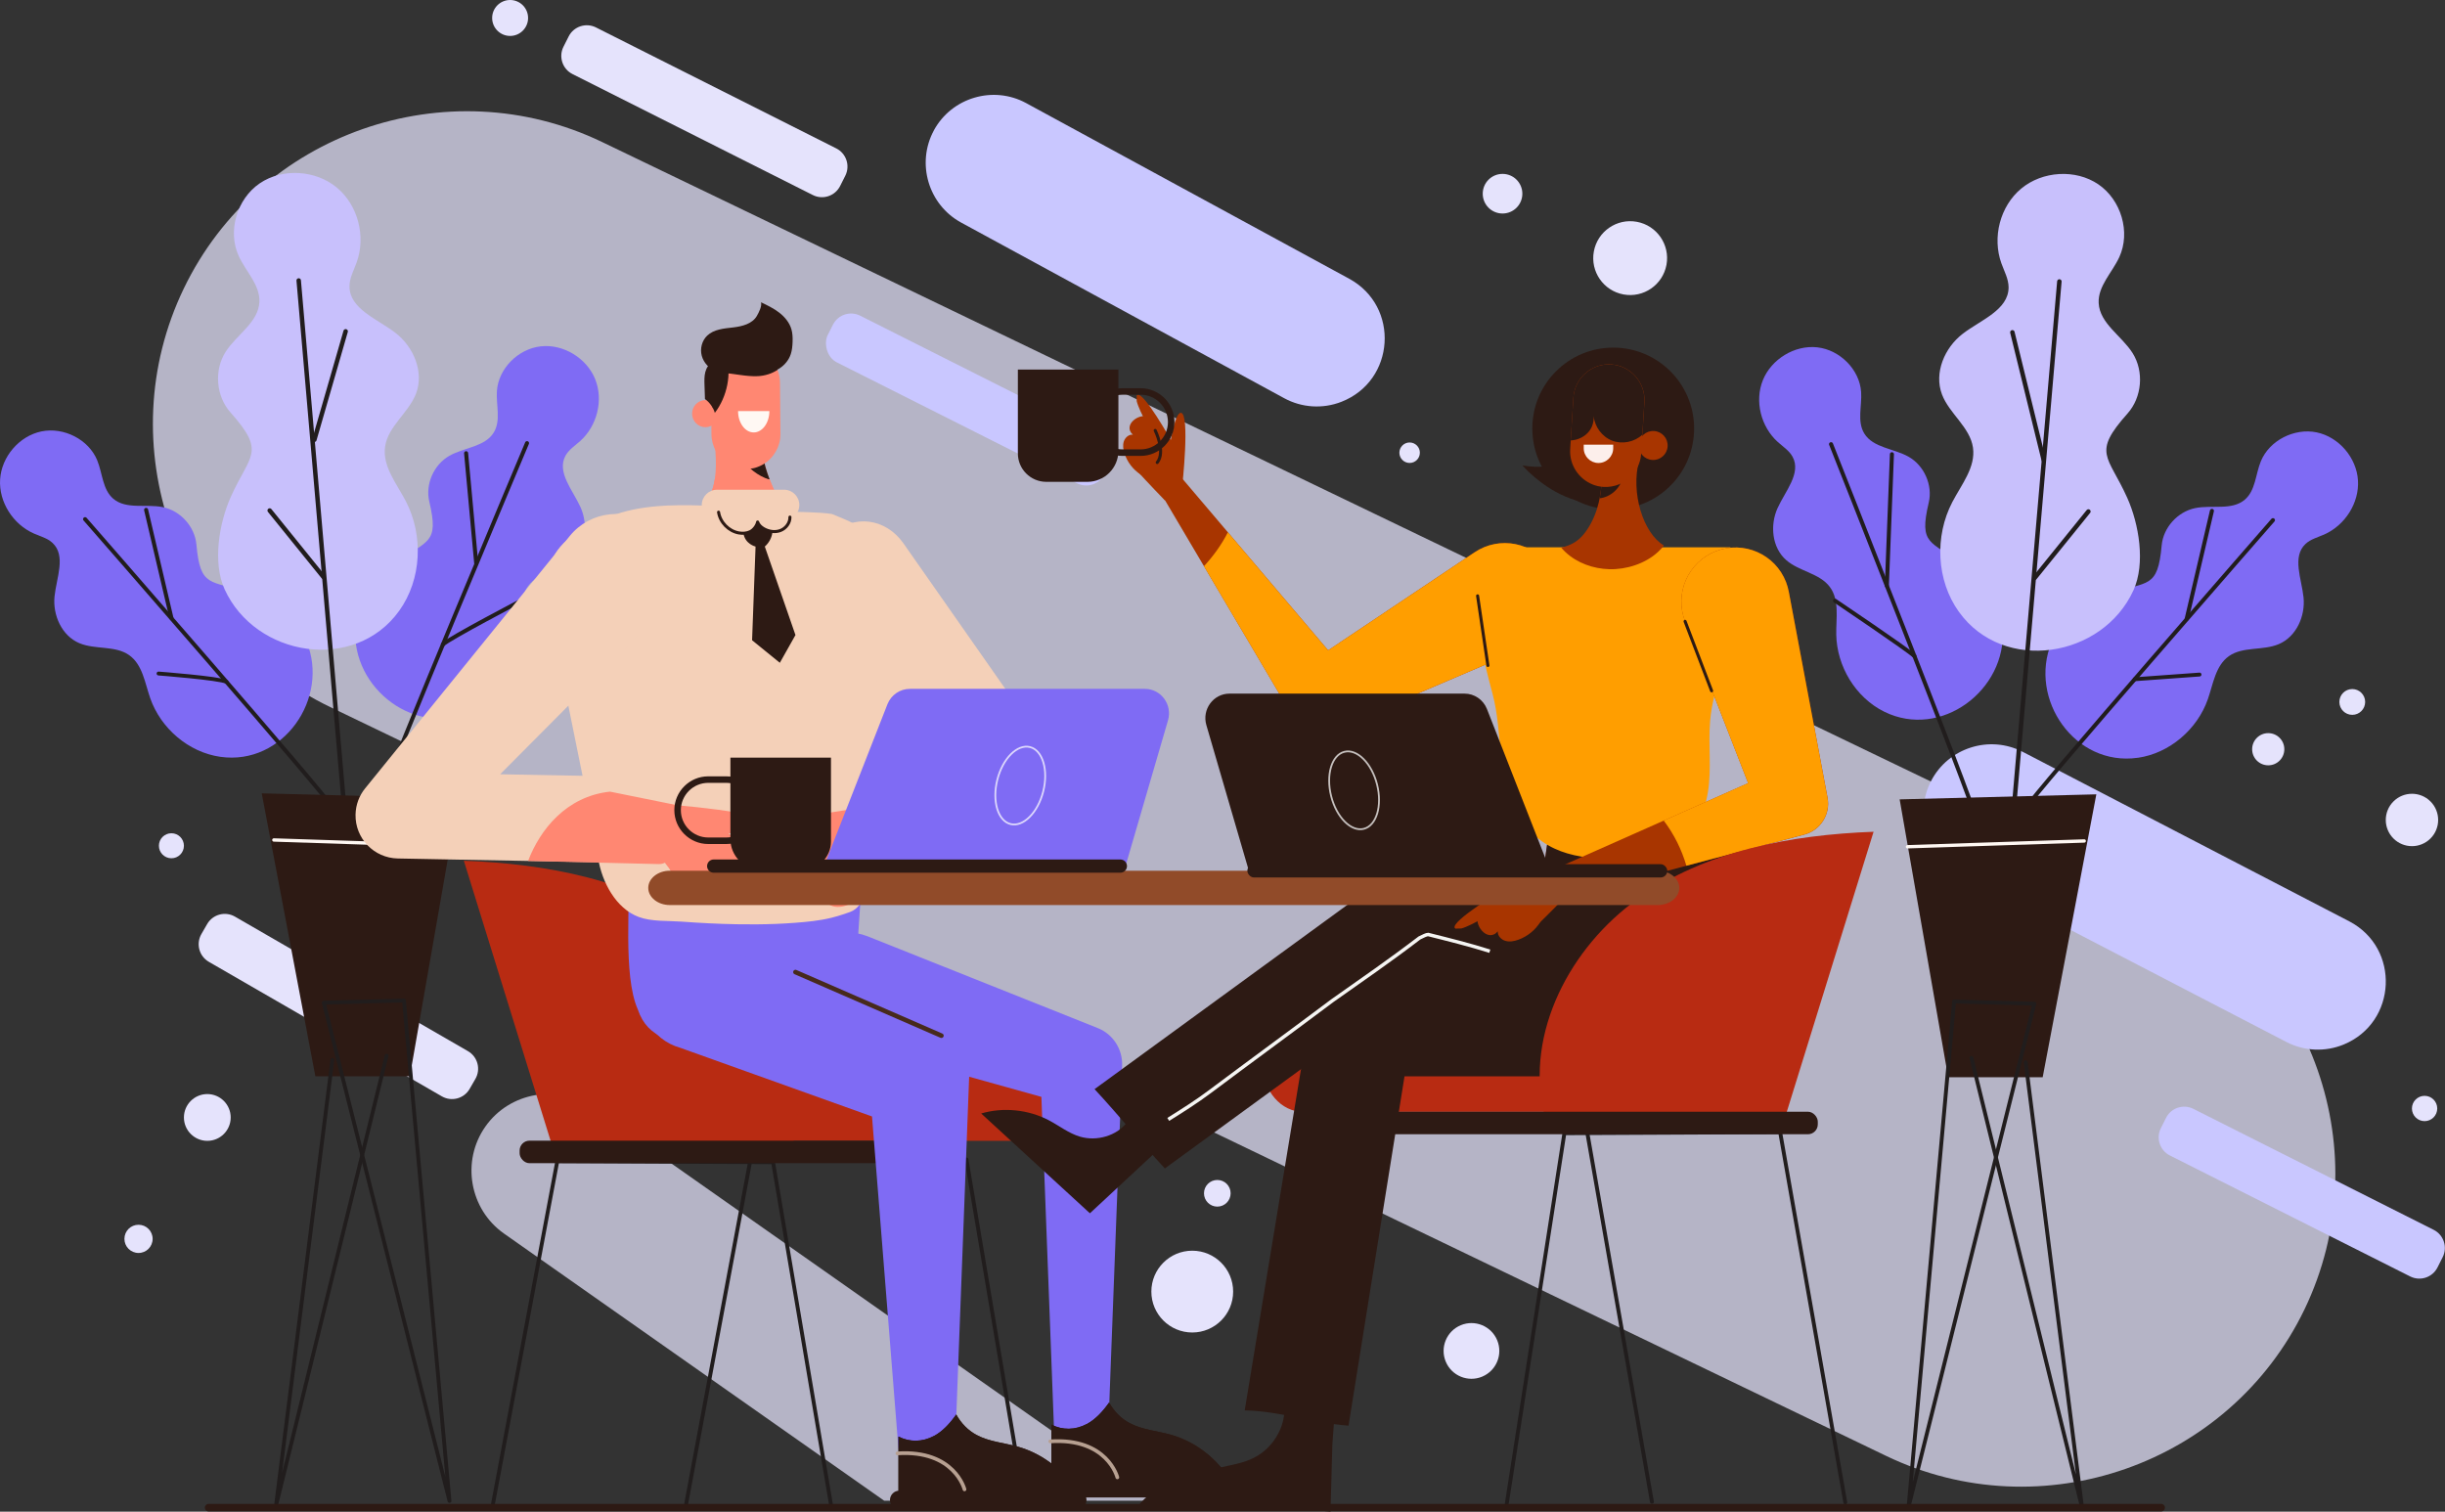 <?xml version="1.0" encoding="UTF-8"?>
<svg id="OBJECTS" xmlns="http://www.w3.org/2000/svg" width="689.95" height="426.58" viewBox="0 0 689.95 426.58">
  <rect x="0" y="0" width="689.95" height="426.58" fill="#333333" stroke="none"/>
  <defs>
    <style>
      .cls-1 {
        fill: #ff9e00;
      }

      .cls-2 {
        stroke: #fff8f3;
        stroke-width: .95px;
      }

      .cls-2, .cls-3, .cls-4, .cls-5, .cls-6, .cls-7, .cls-8, .cls-9, .cls-10, .cls-11, .cls-12, .cls-13, .cls-14 {
        fill: none;
      }

      .cls-2, .cls-4, .cls-5, .cls-6, .cls-7, .cls-8, .cls-9, .cls-10, .cls-11, .cls-12, .cls-13, .cls-14 {
        stroke-linecap: round;
        stroke-linejoin: round;
      }

      .cls-15 {
        fill: #c9c7ff;
      }

      .cls-16, .cls-17 {
        fill: #e5e3fc;
      }

      .cls-18 {
        fill: #ff8772;
      }

      .cls-19 {
        fill: #ae4e3e;
      }

      .cls-20 {
        fill: #914b29;
      }

      .cls-21 {
        fill: #2d201b;
      }

      .cls-3 {
        stroke: #f5f5f3;
        stroke-miterlimit: 10;
        stroke-width: .98px;
      }

      .cls-22 {
        fill: #fff8f3;
      }

      .cls-4 {
        stroke: #b7a091;
        stroke-width: 1.05px;
      }

      .cls-5 {
        stroke: #fff;
        stroke-width: .5px;
      }

      .cls-5, .cls-17 {
        opacity: .73;
      }

      .cls-6 {
        stroke-width: .86px;
      }

      .cls-6, .cls-10, .cls-12 {
        stroke: #2d1a14;
      }

      .cls-23 {
        fill: #7f6bf4;
      }

      .cls-7 {
        stroke-width: 1.26px;
      }

      .cls-7, .cls-8, .cls-9, .cls-11, .cls-13 {
        stroke: #211d1d;
      }

      .cls-8 {
        stroke-width: 1.14px;
      }

      .cls-9 {
        stroke-width: 1.09px;
      }

      .cls-24 {
        fill: #a83500;
      }

      .cls-25 {
        fill: #f4d0b8;
      }

      .cls-26 {
        fill: #c8c0fc;
      }

      .cls-10 {
        stroke-width: 1.84px;
      }

      .cls-27 {
        fill: #fcefeb;
      }

      .cls-11 {
        stroke-width: 1.1px;
      }

      .cls-28 {
        fill: #b82b12;
      }

      .cls-12 {
        stroke-width: 2.12px;
      }

      .cls-13 {
        stroke-width: 1.08px;
      }

      .cls-29 {
        fill: #2d1a14;
      }

      .cls-14 {
        stroke: #472a1c;
        stroke-width: 1.3px;
      }
    </style>
  </defs>
  <path class="cls-16" d="M57.54,276.65h75.92c3.17,0,5.74,2.57,5.74,5.74v3.25c0,3.17-2.57,5.74-5.74,5.74H57.54c-3.17,0-5.74-2.57-5.74-5.74v-3.25c0-3.17,2.57-5.74,5.74-5.74Z" transform="translate(36.19 577.73) rotate(-150)"/>
  <path class="cls-17" d="M93.2,199.53l439.02,211.29c43.85,21.1,96.99,2.49,118.09-41.35h0c21.1-43.85,2.49-96.99-41.35-118.09L169.94,40.09c-43.85-21.1-96.99-2.49-118.09,41.35h0c-21.1,43.85-2.49,96.99,41.35,118.09Z"/>
  <path class="cls-15" d="M544.93,220.37c-4.86,9.37-1.18,21.01,8.19,25.87l92.09,47.8c5.02,2.6,10.92,2.86,16.15.71h0c15.1-6.22,16.03-27.25,1.54-34.78l-92.09-47.8c-9.37-4.86-21.01-1.18-25.87,8.19Z"/>
  <g>
    <g>
      <path class="cls-23" d="M133.7,200.55c8.11-4,13.39-12.83,13.54-21.79.07-4.6-.95-9.72,1.82-13.42,2.88-3.87,8.62-4.37,12.27-7.54,4.05-3.51,4.67-9.85,2.47-14.71-2.17-4.79-6.75-9.84-4.24-14.47.94-1.73,2.7-2.85,4.17-4.17,4.77-4.28,6.61-11.54,4.22-17.46-2.38-5.91-8.95-9.97-15.35-9.26-6.4.71-11.96,6.28-12.38,12.63-.26,3.95,1.19,8.28-.88,11.67-2.49,4.09-8.36,4.21-12.54,6.59-4.4,2.51-6.82,8.02-5.66,12.92,2.88,12.14-.62,10.65-9.3,17.33-5.29,4.07-11.08,11.44-11.55,18.29-1.2,17.25,17.38,31.29,33.41,23.39Z"/>
      <path class="cls-8" d="M108.21,223.76c0-2.5,40.51-98.71,40.51-98.71"/>
      <line class="cls-8" x1="131.53" y1="127.89" x2="134.39" y2="159.05"/>
      <path class="cls-8" d="M124.98,181.86c1.72-1.7,22.59-12.61,22.59-12.61"/>
      <path class="cls-23" d="M62.15,213.56c-8.97-1.28-16.78-8.04-19.75-16.51-1.52-4.35-2.17-9.52-5.97-12.19-3.96-2.78-9.57-1.48-14.04-3.37-4.95-2.08-7.55-7.91-7-13.21.54-5.22,3.3-11.44-.55-15.06-1.44-1.36-3.46-1.87-5.28-2.67C3.68,147.97-.37,141.64.03,135.28c.39-6.36,5.35-12.23,11.65-13.54,6.3-1.3,13.35,2.26,15.76,8.17,1.5,3.67,1.49,8.23,4.52,10.82,3.65,3.12,9.28,1.41,14,2.38,4.98,1.02,9.01,5.51,9.46,10.52,1.11,12.42,3.96,9.93,14.32,13.58,6.32,2.23,14.14,7.44,16.76,13.8,6.59,16.01-6.61,35.09-24.34,32.55Z"/>
      <path class="cls-8" d="M93.7,227.73c-.79-2.37-69.69-81.23-69.69-81.23"/>
      <line class="cls-8" x1="41.23" y1="143.88" x2="48.37" y2="174.36"/>
      <path class="cls-9" d="M63.91,192.41c-2.08-1.04-19.17-2.35-19.17-2.35"/>
      <path class="cls-26" d="M112.65,172.36c6.36-8.87,6.89-21.3,1.85-30.96-2.59-4.96-6.64-9.85-5.83-15.38.84-5.77,6.68-9.55,8.75-15.01,2.29-6.04-.71-13.17-5.88-17.12-5.09-3.9-12.91-6.7-12.92-13.07,0-2.39,1.24-4.57,2.04-6.82,2.62-7.28.38-16.09-5.6-21.06-5.97-4.97-15.34-5.58-21.77-1.2-6.43,4.38-9.15,13.49-5.92,20.52,2.01,4.37,6.06,8.18,5.83,12.97-.29,5.78-6.5,9.24-9.59,14.15-3.25,5.18-2.64,12.44,1.44,17.02,10.1,11.34,5.5,11.74.09,23.79-3.3,7.35-5.21,18.51-1.76,26.09,8.71,19.12,36.7,23.6,49.27,6.08Z"/>
      <line class="cls-7" x1="84.29" y1="79.15" x2="97.54" y2="232.7"/>
      <line class="cls-7" x1="76.1" y1="144.06" x2="91.25" y2="162.79"/>
      <line class="cls-7" x1="97.54" y1="93.5" x2="88.71" y2="124.09"/>
      <polygon class="cls-29" points="73.86 223.87 88.99 303.7 115.66 303.7 129.36 225.29 73.86 223.87"/>
      <line class="cls-2" x1="77.28" y1="237.03" x2="127.14" y2="238.66"/>
    </g>
    <polyline class="cls-13" points="93.79 299.11 77.88 424.91 109.09 297.91"/>
    <polygon class="cls-13" points="91.35 282.93 126.84 423.54 113.99 282.33 91.35 282.93"/>
  </g>
  <g>
    <g>
      <path class="cls-23" d="M531.71,200.83c-8.11-4-13.39-12.83-13.54-21.79-.07-4.6.95-9.72-1.82-13.42-2.88-3.87-8.62-4.37-12.27-7.54-4.05-3.51-4.67-9.85-2.47-14.71,2.17-4.79,6.75-9.84,4.24-14.47-.94-1.73-2.7-2.85-4.17-4.17-4.77-4.28-6.61-11.55-4.22-17.46s8.95-9.97,15.35-9.26c6.4.71,11.96,6.28,12.38,12.63.26,3.95-1.19,8.28.88,11.67,2.49,4.09,8.36,4.21,12.54,6.59,4.4,2.51,6.82,8.02,5.66,12.92-2.88,12.14.62,10.65,9.3,17.33,5.29,4.07,11.08,11.44,11.55,18.29,1.2,17.25-17.38,31.29-33.41,23.39Z"/>
      <path class="cls-8" d="M557.21,230.04c0-2.5-40.51-104.7-40.51-104.7"/>
      <line class="cls-8" x1="533.88" y1="128.17" x2="532.45" y2="165.28"/>
      <path class="cls-8" d="M540.23,185.14c-1.72-1.7-22.39-15.62-22.39-15.62"/>
      <path class="cls-23" d="M603.27,213.84c8.97-1.28,16.78-8.04,19.75-16.51,1.52-4.35,2.17-9.52,5.97-12.19,3.96-2.78,9.57-1.48,14.04-3.37,4.95-2.08,7.55-7.91,7-13.21-.54-5.22-3.3-11.44.55-15.06,1.44-1.36,3.46-1.87,5.28-2.67,5.88-2.59,9.93-8.92,9.53-15.28-.39-6.36-5.35-12.23-11.65-13.54-6.3-1.3-13.35,2.26-15.76,8.17-1.5,3.67-1.49,8.23-4.52,10.82-3.65,3.12-9.28,1.41-14,2.38-4.98,1.02-9.01,5.51-9.46,10.52-1.11,12.42-3.96,9.93-14.32,13.58-6.32,2.23-14.14,7.45-16.76,13.8-6.59,16.01,6.61,35.09,24.34,32.55Z"/>
      <path class="cls-8" d="M571.71,228.01c.79-2.37,69.69-81.23,69.69-81.23"/>
      <line class="cls-8" x1="624.18" y1="144.16" x2="617.05" y2="174.64"/>
      <line class="cls-9" x1="602.39" y1="191.67" x2="620.68" y2="190.35"/>
      <path class="cls-26" d="M552.77,172.64c-6.36-8.87-6.89-21.3-1.85-30.96,2.59-4.96,6.64-9.85,5.83-15.38-.84-5.77-6.68-9.55-8.75-15.01-2.29-6.04.71-13.17,5.88-17.12,5.09-3.9,12.91-6.7,12.92-13.07,0-2.39-1.24-4.57-2.04-6.82-2.62-7.28-.38-16.09,5.6-21.06,5.97-4.97,15.34-5.58,21.77-1.2,6.43,4.38,9.15,13.49,5.92,20.52-2.01,4.37-6.06,8.18-5.83,12.97.29,5.78,6.5,9.24,9.59,14.15,3.25,5.18,2.64,12.44-1.44,17.02-10.1,11.34-5.5,11.74-.09,23.79,3.3,7.35,5.21,18.51,1.76,26.09-8.71,19.12-36.7,23.6-49.27,6.08Z"/>
      <line class="cls-7" x1="581.13" y1="79.43" x2="567.87" y2="232.98"/>
      <line class="cls-7" x1="589.32" y1="144.34" x2="574.17" y2="163.07"/>
      <line class="cls-7" x1="567.87" y1="93.78" x2="576.71" y2="129.8"/>
      <polygon class="cls-29" points="591.56 224.15 576.42 303.99 549.75 303.99 536.06 225.57 591.56 224.15"/>
      <line class="cls-2" x1="588.14" y1="237.31" x2="538.28" y2="238.94"/>
    </g>
    <polyline class="cls-9" points="571.62 299.75 587.53 425.39 556.32 298.52"/>
    <polygon class="cls-9" points="574.07 283.23 538.58 425.19 551.43 282.61 574.07 283.23"/>
  </g>
  <path class="cls-15" d="M263.54,36.78c-5.04,9.27-1.58,20.99,7.69,26.03l91.16,49.56c4.96,2.7,10.87,3.07,16.13,1.02h0c15.22-5.93,16.55-26.94,2.2-34.74l-91.16-49.56c-9.27-5.04-20.99-1.58-26.03,7.69Z"/>
  <path class="cls-16" d="M160.82,24.02h75.92c3.17,0,5.74,2.57,5.74,5.74v3.25c0,3.17-2.57,5.74-5.74,5.74h-75.92c-3.17,0-5.74-2.57-5.74-5.74v-3.25c0-3.17,2.57-5.74,5.74-5.74Z" transform="translate(362.21 148.8) rotate(-153.28)"/>
  <rect class="cls-15" x="229.65" y="105.35" width="87.4" height="14.73" rx="5.74" ry="5.74" transform="translate(466.82 336.32) rotate(-153.28)"/>
  <path class="cls-15" d="M611.62,329.15h75.92c3.17,0,5.74,2.57,5.74,5.74v3.25c0,3.17-2.57,5.74-5.74,5.74h-75.92c-3.17,0-5.74-2.57-5.74-5.74v-3.25c0-3.17,2.57-5.74,5.74-5.74Z" transform="translate(1078.44 929.2) rotate(-153.28)"/>
  <path class="cls-17" d="M142.23,348.1l107.29,75.39h75.38l-157.75-110.85c-9.75-6.85-23.34-4.48-30.19,5.27-6.85,9.75-4.48,23.34,5.27,30.19Z"/>
  <path class="cls-16" d="M51.9,238.66c0,1.95-1.58,3.53-3.53,3.53s-3.53-1.58-3.53-3.53,1.58-3.53,3.53-3.53,3.53,1.58,3.53,3.53Z"/>
  <g>
    <polyline class="cls-11" points="289.08 424.27 272.73 327.18 211.84 326.87 193.43 425.45"/>
    <path class="cls-28" d="M216.71,321.93h75.14c6.22,0,11.32-5.87,11.32-13.04h0c0-7.17-5.09-13.04-11.32-13.04h-75.14c-6.22,0-11.32,5.87-11.32,13.04h0c0,7.17,5.09,13.04,11.32,13.04Z"/>
    <path class="cls-28" d="M223.88,322.4c5.37-22.76-7.41-47.03-26.47-60.58-19.06-13.56-43.15-18.06-66.52-18.93l24.62,79.46,68.37.05Z"/>
    <polyline class="cls-9" points="234.52 424.74 218.15 327.96 157.26 327.67 138.88 425.61"/>
    <rect class="cls-29" x="146.63" y="321.88" width="123.5" height="6.36" rx="2.79" ry="2.79"/>
  </g>
  <g>
    <g>
      <g>
        <path class="cls-18" d="M201.02,120.46c.57,3.05.89,6.15.98,9.25.13,4.64-.46,9.71-3.64,13.04,1.97,2.76,4.96,5.03,8.21,5.87,3.25.84,6.79.5,9.82-.97.83-.4,1.61-.88,2.4-1.35.96-.58,1.93-1.17,2.89-1.75-4.18-7.33-7.75-15.44-6.63-23.84-2.09-.4-5.04-1.29-7.13-1.69-.91-.17-1.82-.34-2.74-.3-1.46.06-2.72,2-4.16,1.75Z"/>
        <path class="cls-29" d="M217.21,135.37c-1.82-4.72-2.84-9.64-2.17-14.67-2.09-.4-5.04-1.29-7.13-1.69-.61-.12-1.23-.23-1.85-.28-.34,7.45,4.43,14.53,11.14,16.64Z"/>
        <path class="cls-23" d="M221.68,199l-16.69-.95c-13.24-.76-24.68,9.65-25.42,23.13-.63,11.41-1.49,23.38-2.25,22.67.66,10.4-1.65,31.31,2.67,41.02,2.86,8.48,10.23,9.36,19.01,10.08.22.02.43.03.65.04l16.69.95c12.69.73,24.25-18.17,25.84-31.54-.06-.56.33-5.36.55-9,0,0,1.71-30.03,1.68-30.52.74-13.48-9.48-25.12-22.72-25.88Z"/>
        <path class="cls-25" d="M251.41,179.64c-.29-4.17-.83-8.31-1.38-12.46-.5-3.81-1.09-7.69-2.39-11.36-.59-1.68-1.34-3.43-2.5-4.84-1.01-1.24-2.3-2.17-3.74-2.97-2.11-1.18-4.39-2.02-6.62-2.96-1.92-.3-3.97-.41-6.21-.49-.43-.02-.87-.03-1.32-.05-.26,0-.51-.02-.78-.03-.09,0-.18,0-.27,0-.21,0-.43-.02-.65-.02-.87-.03-1.76-.07-2.69-.12-1.18-.06-2.37-.14-3.55-.22-7.43-.51-14.85-1.29-22.3-1.5-.74-.02-1.48-.04-2.23-.05-2.05-.03-4.12-.01-6.2.08-.06,0-.12,0-.18,0-.93.04-1.86.1-2.79.18-4.67.39-9.27,1.23-13.43,2.9-.66.27-1.34.54-2.03.84-.06.03-.12.05-.17.07-6.21,2.64-13.2,6.47-14.64,13.01-2.03,9.22,1.65,20.86,3.27,30,.01.06.02.13.03.19.07.41.15.84.22,1.26.46,2.55.97,5.25,1.53,8.07,1.56,7.94,3.43,16.74,5.16,25.45,0,.02,0,.03.01.05.25,1.25.49,2.49.73,3.73.92,4.74,1.78,9.42,2.51,13.87,1.08,6.64,4.97,14.08,11.46,16.49,3.64,1.35,8.25,1.03,12.08,1.31,5.17.38,10.35.65,15.54.74,1.86.03,3.72.04,5.58.03,3.64-.03,7.28-.16,10.91-.44,3.45-.26,6.87-.59,10.22-1.41,1.27-.31,2.51-.68,3.74-1.1,1.03-.35,2.2-.68,3.05-1.37.24-.19.46-.39.66-.61.4-.41.75-.87,1.05-1.36.59-2.24,1.09-4.51,1.69-6.74.48-1.78.97-3.55,1.46-5.32,1.1-4.66,2.26-9.32,3.2-14.01.43-2.92.71-5.86.98-8.81.4-4.4.73-8.8.98-13.21.49-8.94.63-17.91.01-26.84Z"/>
        <path class="cls-18" d="M217.18,135.3c1.22,3.19,2.81,6.28,4.5,9.24-.96.58-1.93,1.17-2.89,1.75-.79.48-1.57.95-2.4,1.35-3.03,1.46-6.57,1.81-9.82.97-3.25-.84-6.24-3.11-8.21-5.87,1.92-2.01,2.89-4.65,3.34-7.44h15.49Z"/>
      </g>
      <g>
        <path class="cls-21" d="M206.23,106.9c2.96.65,4.59,3.76,4.17,6.56-.42,2.79-2.43,5.24-4.69,7.22-1.14-3.4-1.94-6.4-3.07-9.81-.43-1.28-.72-2.95.5-3.77.68-.46,2.29-.37,3.09-.2Z"/>
        <path class="cls-18" d="M220.22,122.83c0,.11-.01.22-.02.32,0,.05,0,.11-.01.16,0,.03,0,.07,0,.1,0,.1-.02.21-.03.31,0,.03,0,.06-.01.09-.02.15-.05.3-.07.45-.03.16-.06.31-.1.47-.01.06-.03.11-.04.16,0,.03-.02.07-.03.1-.03.13-.07.26-.11.39-.1.31-.21.62-.33.92-.03.07-.06.14-.09.21-.29.64-.64,1.24-1.05,1.8-.09.12-.18.24-.27.36-.05.06-.1.12-.15.19-.09.1-.17.2-.26.3-.22.24-.45.47-.69.69-.11.1-.23.2-.34.3-.48.39-.99.74-1.54,1.04-.41.22-.84.42-1.28.58-.1.04-.2.07-.29.1-.07.02-.14.05-.21.07-.04.01-.08.02-.12.04-.04.01-.07.02-.11.03-.11.03-.23.06-.34.09-.69.16-1.4.25-2.13.26-.16,0-.32,0-.48,0-1.78-.07-3.45-.64-4.87-1.57-2.67-1.75-4.46-4.8-4.49-8.26l-.02-2.35-.06-6.91-.02-2.16-.03-2.98c0-.16,0-.33,0-.49,0-.08,0-.16.01-.24,0-.06,0-.13.01-.19,0-.06.01-.13.02-.19,0-.02,0-.03,0-.05,0-.04,0-.08.01-.12,0-.05.01-.09.02-.14,0-.03,0-.06.01-.08,0-.07.02-.14.03-.2,0-.06.02-.11.03-.17,0-.03.01-.07.02-.1.02-.13.05-.26.08-.39.02-.07.03-.15.05-.22.02-.07.03-.13.05-.2.02-.07.04-.13.06-.2,0,0,0,0,0,0,.02-.07.04-.13.06-.2.02-.07.04-.13.07-.2.02-.06.05-.13.07-.19.05-.13.1-.26.15-.39.01-.02.02-.05.03-.07.05-.11.09-.21.14-.31.01-.02.02-.05.03-.07.05-.11.1-.21.16-.32,0-.02.02-.03.03-.05,1.64-3.08,4.83-5.2,8.49-5.23,4.12-.04,7.7,2.57,9.15,6.26.44,1.11.68,2.32.69,3.58l.13,14.39c0,.17,0,.33,0,.5Z"/>
        <path class="cls-18" d="M195.3,116.76c.02,2.11,1.72,3.81,3.79,3.79,2.07-.02,3.74-1.75,3.72-3.86-.02-2.11-1.72-3.81-3.79-3.79-2.07.02-3.74,1.75-3.72,3.86Z"/>
        <path class="cls-29" d="M219.41,104.36c-1.6,1.11-3.65,1.7-5.61,1.79-3.34.15-6.65-.77-9.99-.92-.27-.01-.55-.02-.81.05-.14.03-.27.09-.38.17l-1.28,8.22-.24,1.56c-.02-.61-.07-1.21-.14-1.82-.09-.77-.2-1.55-.32-2.32l-.03-2.98c0-.16,0-.33,0-.49,0-.08,0-.16.01-.24,0-.06,0-.13.01-.19,0-.06.01-.13.02-.19,0-.02,0-.03,0-.05,0-.04,0-.08.01-.12,0-.05.01-.09.02-.14,0-.03,0-.06.01-.08,0-.07.02-.14.03-.2,0-.06.02-.11.03-.17,0-.03.01-.07.02-.1.02-.13.05-.26.08-.39.02-.07.03-.15.05-.22.02-.07.03-.13.05-.2.02-.07.04-.13.06-.2,0,0,0,0,0,0,.02-.07.04-.13.06-.2.02-.07.04-.13.07-.2.02-.06.05-.13.07-.19.05-.13.1-.26.15-.39.01-.02.02-.05.03-.07.05-.11.09-.21.14-.31.01-.02.02-.05.03-.07.05-.11.1-.21.16-.32,0-.02.02-.03.03-.05,1.64-3.08,4.83-5.2,8.49-5.23,4.12-.04,7.7,2.57,9.15,6.26Z"/>
        <path class="cls-29" d="M201.1,102.16c-1.08.54-1.77,1.66-2.07,2.83-.3,1.17-.27,2.39-.23,3.6.04,1.34.09,2.69.13,4.03,1.25.81,2.38,2.45,2.79,3.88,3.47-4.53,4.86-11.1,3.12-16.54"/>
      </g>
    </g>
    <path class="cls-23" d="M181.34,276.84c2.27-8.13,10.69-12.88,18.82-10.61.53.15,1.06.33,1.55.52l63.94,25.49.99.4c4.4,1.76,7.03,6.08,6.87,10.56l-3.95,104.03c-.16,4.2-3.7,7.48-7.9,7.32-4-.15-8.04-2.72-8.2-6.65l-7.39-92.85-54.12-19.38c-8.13-2.27-12.88-10.69-10.61-18.82Z"/>
    <path class="cls-23" d="M244.85,264.22l63.94,25.49.99.4c4.4,1.76,7.03,6.08,6.87,10.56l-3.95,104.03c-.16,4.2-3.7,7.48-7.9,7.32-4-.15-7.16-3.39-7.32-7.32l-3.95-104.03,7.86,10.95-66.31-18.49c-8.13-2.27-12.88-10.69-10.61-18.82s10.69-12.88,18.82-10.61c.53.15,1.06.33,1.55.52Z"/>
    <g>
      <path class="cls-29" d="M306.71,401.83c2.47-1.32,4.61-3.7,6.27-6.07,1.34,2.44,3.32,4.51,5.76,5.8,3.6,1.92,7.79,2.2,11.7,3.31,7.63,2.17,14.27,7.71,17.87,14.9h-51.63v-17.77c3.12,1.6,6.74,1.58,10.03-.18Z"/>
      <path class="cls-29" d="M306.71,401.83c2.47-1.32,4.61-3.7,6.26-6.06,1.35,2.43,3.33,4.5,5.77,5.79,3.6,1.92,7.79,2.2,11.7,3.31,7.63,2.17,14.27,7.71,17.87,14.9h-51.63v-17.77c3.12,1.6,6.74,1.58,10.03-.18Z"/>
      <path class="cls-29" d="M347.14,422.57h-50.26c-1.43,0-2.6-1.19-2.6-2.65h0c0-1.46,1.17-2.65,2.6-2.65h50.26c1.43,0,2.6,1.19,2.6,2.65h0c0,1.46-1.17,2.65-2.6,2.65Z"/>
      <path class="cls-4" d="M315.3,416.89s-2.8-11.21-18.92-10.16"/>
    </g>
    <g>
      <path class="cls-29" d="M263.57,405.21c2.47-1.32,4.61-3.7,6.27-6.07,1.34,2.44,3.32,4.51,5.76,5.8,3.6,1.92,7.79,2.2,11.7,3.31,7.63,2.17,14.27,7.71,17.87,14.9h-51.63v-17.77c3.12,1.6,6.74,1.58,10.03-.18Z"/>
      <path class="cls-29" d="M263.57,405.21c2.47-1.32,4.61-3.7,6.26-6.06,1.35,2.43,3.33,4.5,5.77,5.79,3.6,1.92,7.79,2.2,11.7,3.31,7.63,2.17,14.27,7.71,17.87,14.9h-51.63v-17.77c3.12,1.6,6.74,1.58,10.03-.18Z"/>
      <path class="cls-29" d="M304,425.95h-50.26c-1.43,0-2.6-1.19-2.6-2.65h0c0-1.46,1.17-2.65,2.6-2.65h50.26c1.43,0,2.6,1.19,2.6,2.65h0c0,1.46-1.17,2.65-2.6,2.65Z"/>
      <path class="cls-4" d="M272.17,420.28s-2.8-11.21-18.92-10.16"/>
    </g>
    <path class="cls-22" d="M212.69,122.03c2.44,0,4.42-2.7,4.42-6.03h-8.84c0,3.33,1.98,6.03,4.42,6.03Z"/>
    <polygon class="cls-25" points="198.36 142.74 215.37 188.83 224.76 144.34 198.36 142.74"/>
    <path class="cls-25" d="M221.25,146.81h-18.91c-2.37,0-4.31-1.94-4.31-4.31h0c0-2.37,1.94-4.31,4.31-4.31h18.91c2.37,0,4.31,1.94,4.31,4.31h0c0,2.37-1.94,4.31-4.31,4.31Z"/>
    <path class="cls-25" d="M185.71,173.67l-64.2,64.55-8.81-20.27,84.02,1.59c6.71.13,12.05,5.67,11.92,12.38-.13,6.71-5.67,12.05-12.38,11.92l-84.02-1.59c-6.71-.13-12.04-5.66-11.91-12.37.05-2.81,1.06-5.39,2.7-7.41l.4-.49,57.34-70.72c5.84-7.2,16.41-8.31,23.61-2.47,7.2,5.84,8.31,16.41,2.47,23.61-.36.44-.75.87-1.14,1.26Z"/>
    <path class="cls-25" d="M223.92,222.4l24.47-.53c-1.65,1.91-3.77,3.4-5.83,5.26-1.56,1.41.44,3.53,2.11,2.73,4.59-2.19,8.79-5.16,13.5-7.11.56-.23,3.44.42,3.6-.05l10.8-1.36-39.15-45.6c-.34-.39-.67-.83-.98-1.26-5.04-7.2-4.09-17.77,2.13-23.61,6.22-5.84,15.34-4.73,20.38,2.47l49.51,70.72.34.49c1.42,2.03,2.29,4.6,2.33,7.41.11,6.71-4.5,12.24-10.29,12.37l-72.54,1.59c-5.79.13-10.58-5.21-10.69-11.92-.11-6.71,4.5-12.25,10.29-11.59Z"/>
    <path class="cls-18" d="M260.72,244.97c6.23-.49,12.94-2.13,16.45-5.49.97-.93,1.51-2.32,1.84-3.6.44-1.76.47-3.65,0-5.41-.57-2.13-1.88-3.96-3.63-5.29-2.58-1.97-5.86-2.85-9.03-3.26-1.34-.17-2.68-.26-4.03-.29-2.02-.05-3.77.22-5.65.98-1.23.49-2.47.99-3.7,1.48-3.04,1.22-6.08,2.43-9.12,3.65-1.36.54-2.71,1.09-4.07,1.63-2.39.33-2.88-2.05-2.83,4.66.05,6.71,2.46,12.05,5.37,11.92l18.43-.8c0-.06-.08-.17-.02-.18Z"/>
    <path class="cls-18" d="M193.12,227.63l-20.98-4.24c-12.29,1.3-19.76,10.72-23.12,19.55l36.84.89c5.23.13,3.69-8.84,9.66-11.92,7.9-4.09,12.39-.94-2.39-4.28Z"/>
    <path class="cls-29" d="M215.14,105.22c3.44.3,6.94-2.02,8.01-5.3.37-1.12.47-2.3.51-3.48.04-1.18,0-2.38-.33-3.52-.55-1.9-1.88-3.49-3.44-4.7-1.56-1.21-3.36-2.07-5.14-2.92.3,1.12-.58,2.79-1.15,3.81-1.27,2.27-4.16,2.99-6.74,3.29-2.58.3-5.41.51-7.3,2.31-1.49,1.42-2.07,3.7-1.53,5.69s2.11,3.65,4.03,4.4"/>
    <line class="cls-14" x1="224.47" y1="274.31" x2="265.65" y2="292.25"/>
    <g>
      <path class="cls-18" d="M217.61,233c-.18,2.35-12.02,2.16-12.02,2.16,0,0,17.97,14.78,16.18,17.27-.07.1-.17.17-.28.23-.78-.15-1.56-.29-2.35-.4-4.46-2.03-12.63-9.28-12.63-9.28,0,0,2.63,2.64,5.35,5.8-2.68-.93-5.48-1.42-8.33-1.62-.34-.41-.53-.65-.53-.65,0,0,.18.24.48.65-4.15-.27-8.42.08-12.59.6-4.5-5.79-10.88-14.72-10.88-14.72l7.08-6.12s30.83,2.11,30.54,6.07Z"/>
      <path class="cls-18" d="M204.91,251.34c-.12,1.68-1.73,2.98-3.44,3.23-1.7.25-3.43-.34-4.95-1.15-3.39-1.81-6.12-4.8-7.57-8.3-.98-2.37-1.25-5.4.62-7.16,1.58-1.49,4.07-1.5,6.26-1.21,5.22.7,15.06,3.23,17.37,8.61,1.99,4.62-5.07,11.19-8.3,5.98Z"/>
    </g>
    <g>
      <path class="cls-18" d="M219.52,234.3c.18,2.35,12.02,2.16,12.02,2.16,0,0-17.97,14.78-16.18,17.27.07.1.17.17.28.23.78-.15,1.56-.29,2.35-.4,4.46-2.03,12.63-9.28,12.63-9.28,0,0-2.63,2.64-5.35,5.8,2.68-.93,5.48-1.42,8.33-1.62.34-.41.53-.65.53-.65,0,0-.18.24-.48.65,4.15-.27,8.42.08,12.59.6,4.5-5.79,10.88-14.72,10.88-14.72l-9.14-6.9s-28.77,2.89-28.48,6.85Z"/>
      <path class="cls-18" d="M232.21,252.64c.12,1.68,1.73,2.98,3.44,3.23,1.7.25,3.43-.34,4.95-1.15,3.39-1.81,6.12-4.8,7.57-8.3.98-2.37,1.25-5.4-.62-7.16-1.58-1.49-4.07-1.5-6.26-1.21-5.22.7-15.06,3.23-17.37,8.61-1.99,4.62,5.07,11.19,8.3,5.98Z"/>
    </g>
    <path class="cls-6" d="M222.91,145.92c.04,1.65-1.14,3.19-2.68,3.78-1.54.59-3.33.3-4.75-.53-.74-.44-1.42-1.05-1.69-1.87-.19,1.06-1.14,2.28-2.11,2.74-.97.47-2.1.53-3.16.35-2.88-.5-5.3-2.98-5.75-5.86"/>
    <path class="cls-29" d="M217.98,150.16c-.19,1.56-.98,3.04-2.16,4.07l8.65,24.97-4.41,7.83-7.83-6.36.98-26.44s-2.94-.65-3.43-3.75c0,0,3.43-.16,3.92-3.1,0,0,1.96,2.45,3.92,2.45l.36.33Z"/>
  </g>
  <g>
    <circle class="cls-29" cx="455.23" cy="120.92" r="22.83"/>
    <g>
      <path class="cls-29" d="M429.59,131.3s18.88,22.5,39.95,2.81l-19.98-21.12s-.3,22.04-19.98,18.32Z"/>
      <g>
        <path class="cls-29" d="M458.6,117.25c-.14.04-.26.1-.33.21.1-.08.22-.15.33-.21Z"/>
        <polyline class="cls-11" points="370.52 422.62 386.86 319 447.75 318.69 466.16 423.8"/>
        <path class="cls-28" d="M442.88,313.75h-75.14c-6.22,0-11.32-5.87-11.32-13.04h0c0-7.17,5.09-13.04,11.32-13.04h75.14c6.22,0,11.32,5.87,11.32,13.04h0c0,7.17-5.09,13.04-11.32,13.04Z"/>
        <path class="cls-24" d="M430.67,182.63l-52.99,22.66-1.63.7c-4.16,1.78-8.92.14-11.15-3.65l-41.61-70.42c-.83-1.4-.36-3.21,1.04-4.04,1.25-.74,2.83-.45,3.74.63l52.95,62.35-12.78-2.96,47.89-32.06c7.03-4.7,16.53-2.82,21.24,4.2,4.7,7.03,2.82,16.53-4.2,21.24-.78.52-1.67.99-2.5,1.35Z"/>
        <path class="cls-1" d="M437.37,160.04c-4.7-7.03-14.21-8.91-21.24-4.2l-41.35,27.68-28.29-33.31c-1.8,3.52-4.09,6.69-6.75,9.57l25.15,42.56c2.24,3.79,7,5.43,11.15,3.65l1.63-.7,52.99-22.66c.83-.36,1.72-.83,2.5-1.35,7.03-4.7,8.91-14.21,4.2-21.24Z"/>
        <path class="cls-29" d="M320.35,426.23h42.08l5.22-.49,7.8.84.52-18.86.87-11.94-14.47.75c.44,4.24-1.38,8.74-4.56,11.94-.25.25-.51.49-.77.73-.27.23-.54.45-.82.67-.7.54-1.45,1.01-2.24,1.42-.35.18-.7.34-1.05.5-.12.05-.24.1-.36.15-.12.05-.24.1-.36.14-.22.09-.44.17-.66.25-.26.09-.52.18-.79.26-.1.04-.21.07-.32.09-.14.05-.28.09-.42.12-.11.04-.23.07-.34.09-.13.04-.27.08-.41.11-.12.03-.24.06-.36.09-.45.11-.91.22-1.36.32-.08.02-.15.04-.23.05-1.73.39-3.48.73-5.18,1.22-7.72,2.22-17.81,4.62-21.8,11.54Z"/>
        <path class="cls-29" d="M317.94,316.81c-2.86,3.68-8.41,5.34-13.17,3.94-3.22-.95-5.87-3.09-8.83-4.64-5.76-3.02-12.85-3.73-19.06-1.9l30.68,28.16,19.25-17.89-8.88-7.66Z"/>
        <path class="cls-19" d="M439.31,214.34c-2.21,24.86-6.32,49.59-12.31,73.95h77.7c3.5-12.82.39-27.9-7.13-39.24-4.16-6.27-9.77-11.67-14.1-17.84-4.33-6.17-7.38-13.61-5.58-20.72l-38.58,3.85Z"/>
        <path class="cls-29" d="M497.57,249.05c-4.16-6.27-9.77-11.67-14.1-17.84-.26-.37-.51-.74-.76-1.12-4.36.05-8.72.06-13.08.02-1.88-.02-3.77-.04-5.65-.08h-26.32c-2.38,19.57-5.93,39.02-10.65,58.25h77.7c3.5-12.82.39-27.9-7.13-39.24Z"/>
        <path class="cls-1" d="M420.76,154.43h67.51c3.36,5.89,4.49,12.95,2.44,20.41-2.65,9.66-7.25,18.47-8.13,28.57-.58,6.64.45,13.44-.62,20.06-2.26,13.97-11.77,18.29-25.32,18.77-11.6.41-22.15-1.66-28.4-12.56-6.04-10.53-4.05-22.65-7.08-33.97-2.42-9.04-4.63-18.01-4.2-27.58.23-5.28,1.6-9.84,3.8-13.7Z"/>
        <path class="cls-24" d="M470.58,125.97c-.14,2.25-2.08,3.97-4.34,3.82-2.25-.14-3.97-2.08-3.82-4.34s2.08-3.97,4.34-3.82c2.25.14,3.97,2.08,3.82,4.34Z"/>
        <path class="cls-29" d="M380.54,402.3c-9.78-.7-19.49-4.14-29.3-4.31l18.36-111.3c1.19-7.03,7.27-12.17,14.4-12.17h103.62c8.06,0,14.6,6.54,14.6,14.6s-6.54,14.6-14.6,14.6h-91.28l-15.8,98.57Z"/>
        <path class="cls-29" d="M308.86,307.35l79.04-57.62c3.88-2.83,8.95-3.74,13.66-2.46l93.19,25.43c8.18,2.23,12.9,10.32,10.54,18.07-2.35,7.75-10.89,12.22-19.07,9.99l-85.7-23.39-71.81,52.35c-6.79-7.31-13.05-15.07-19.84-22.38Z"/>
        <path class="cls-24" d="M504.78,166.96l10.62,56.49.32,1.69c.87,4.65-2.04,9.15-6.54,10.36l-74.9,19.8c-1.99.53-4.03-.66-4.56-2.65-.47-1.8.45-3.63,2.09-4.36l70.81-31.43-6.22,12.04-20.89-53.56c-3.07-7.87.82-16.73,8.69-19.8s16.73.82,19.8,8.69c.34.87.61,1.84.78,2.73Z"/>
        <path class="cls-1" d="M515.71,225.14l-.32-1.69-10.62-56.49c-.17-.89-.44-1.86-.78-2.73-3.07-7.87-11.93-11.76-19.8-8.69-7.87,3.07-11.76,11.93-8.69,19.8l17.8,45.64-23.82,10.57c2.93,3.87,5.04,8.13,6.4,12.74l33.28-8.8c4.5-1.2,7.41-5.7,6.54-10.36Z"/>
        <g>
          <path class="cls-24" d="M415.52,248.44c-.12,1.69,8.36,2.8,8.36,2.8,0,0-14.4,8.64-13.38,10.61.04.08.1.14.18.19.57-.03,1.15-.04,1.72-.04,3.4-.97,10-5.29,10-5.29,0,0-2.16,1.61-4.43,3.57,2.01-.38,4.06-.44,6.12-.28.28-.26.45-.41.45-.41,0,0-.15.15-.41.41,3,.24,6.01.94,8.93,1.75,3.83-3.66,9.33-9.34,9.33-9.34l-8.54-5.21s-18.12-1.63-18.33,1.22Z"/>
          <path class="cls-24" d="M422.66,262.83c-.09,1.21.92,2.3,2.11,2.66,1.19.36,2.49.12,3.66-.3,2.62-.94,4.88-2.78,6.28-5.12.95-1.58,1.46-3.71.31-5.17-.97-1.23-2.75-1.5-4.35-1.52-3.8-.05-11.1.72-13.32,4.31-1.91,3.08,2.45,8.51,5.3,5.13Z"/>
        </g>
        <g>
          <path class="cls-24" d="M333.24,116.49c-1.57-.16-2.85,7.65-2.85,7.65,0,0-7.58-13.58-9.44-12.7-.07.04-.13.09-.18.16,0,.53,0,1.06-.01,1.59.8,3.17,4.6,9.41,4.6,9.41,0,0-1.42-2.05-3.18-4.21.29,1.87.29,3.77.07,5.67.23.27.37.43.37.43,0,0-.14-.15-.37-.39-.31,2.76-1.06,5.53-1.9,8.21,3.28,3.65,8.38,8.91,8.38,8.91l4.87-3.93s2.28-20.53-.36-20.81Z"/>
          <path class="cls-24" d="M319.67,122.66c-1.12-.12-2.16.79-2.53,1.88-.37,1.09-.18,2.3.17,3.39.79,2.45,2.43,4.6,4.56,5.96,1.44.93,3.4,1.46,4.78.44,1.17-.86,1.47-2.5,1.54-3.98.16-3.52-.33-10.29-3.6-12.45-2.8-1.86-7.97,2-4.92,4.75Z"/>
        </g>
        <path class="cls-3" d="M420.41,268.42c-5.59-1.77-11.49-3.24-17.4-4.72-.49,0-1.48.49-2.46.98-8.37,6.4-16.25,11.81-24.61,17.72-11.81,8.86-22.64,16.74-34.46,25.6-3.94,2.95-7.88,5.42-11.81,7.88"/>
        <path class="cls-3" d="M483.62,285.07c-10.47-2.6-20.75-6.05-31.34-8.17"/>
        <path class="cls-28" d="M435.71,314.22c-5.37-22.76,7.41-47.03,26.47-60.58,19.06-13.56,43.15-18.06,66.52-18.93l-24.62,79.46-68.37.05Z"/>
        <path class="cls-20" d="M467.82,255.39H188.99c-3.33,0-6.06-2.18-6.06-4.84h0c0-2.66,2.73-4.84,6.06-4.84h278.83c3.33,0,6.06,2.18,6.06,4.84h0c0,2.66-2.73,4.84-6.06,4.84Z"/>
        <path class="cls-24" d="M446.88,150.78c3.27-3.97,4.96-9.73,5.06-15.06l10.6-5.85c-2.44,9.19,1.16,20.62,7,24.06-.49.64-1.03,1.23-1.63,1.78-3.65,3.39-9.03,5.04-13.78,4.91-4.5-.12-9.13-1.73-12.47-4.91-.39-.38-.77-.77-1.12-1.19,2.38-.51,4.58-1.59,6.34-3.73Z"/>
        <path class="cls-29" d="M457.91,134.75c-.72,3.14-3.48,5.53-6.5,5.86.39-1.96.56-3.94.53-5.86h5.97Z"/>
        <path class="cls-24" d="M449.4,136.71c.96.38,1.99.62,3.07.69.77.05,1.52,0,2.25-.12.74-.12,1.45-.32,2.12-.59,3.47-1.41,6.03-4.71,6.28-8.68l.34-5.36.58-9.17c.17-2.76-.8-5.33-2.5-7.26-1.7-1.93-4.14-3.22-6.89-3.39-4.85-.31-9.15,2.93-10.34,7.46-.17.62-.28,1.27-.31,1.93l-.76,12.05-.15,2.47c-.28,4.43,2.4,8.4,6.32,9.96Z"/>
        <line class="cls-6" x1="475.51" y1="175.34" x2="483" y2="194.94"/>
        <line class="cls-6" x1="416.96" y1="168.14" x2="419.87" y2="187.79"/>
        <polyline class="cls-9" points="425.07 425.13 441.45 319.78 502.34 319.49 520.72 423.96"/>
        <rect class="cls-29" x="389.46" y="313.7" width="123.5" height="6.36" rx="2.79" ry="2.79" transform="translate(902.42 633.77) rotate(180)"/>
        <path class="cls-27" d="M455.23,125.48v1.01c0,2.29-1.87,4.16-4.16,4.16s-4.16-1.87-4.16-4.16v-1.01h8.33Z"/>
        <path class="cls-29" d="M443.23,124.28c1.56-.07,3.08-.64,4.27-1.63,1.63-1.36,2.3-3.19,2.22-5.29.25,3.05,2.36,5.89,5.22,6.99,2.85,1.09,6.29.39,8.51-1.69l.58-9.17c.17-2.76-.8-5.33-2.5-7.26-1.7-1.93-4.14-3.22-6.89-3.39-4.85-.31-9.15,2.93-10.34,7.46-.17.62-.28,1.27-.31,1.93l-.76,12.05Z"/>
      </g>
    </g>
  </g>
  <path class="cls-6" d="M325.98,121.46s3.02,6.03.57,9.05"/>
  <path class="cls-12" d="M58.86,425.44c183.78,0,367.04,0,551,0"/>
  <g>
    <path class="cls-23" d="M317.4,245.09l12.2-41.82c1.29-4.43-1.98-8.88-6.52-8.88h-66.34c-2.75,0-5.23,1.68-6.29,4.27l-17.9,45.72"/>
    <path class="cls-29" d="M201.4,246.27h114.75c1.03,0,1.87-.84,1.87-1.87h0c0-1.03-.84-1.87-1.87-1.87h-114.75c-1.03,0-1.87.84-1.87,1.87h0c0,1.03.84,1.87,1.87,1.87Z"/>
    <path class="cls-5" d="M294.39,223.31c-1.51,6-5.64,10.13-9.22,9.23-3.58-.9-5.25-6.5-3.74-12.5,1.51-6,5.64-10.13,9.22-9.23,3.58.9,5.25,6.5,3.74,12.5Z"/>
  </g>
  <g>
    <path class="cls-29" d="M352.62,246.43l-12.2-41.82c-1.29-4.43,1.98-8.88,6.52-8.88h66.34c2.75,0,5.23,1.68,6.29,4.27l17.9,45.72"/>
    <rect class="cls-29" x="351.99" y="243.86" width="118.5" height="3.75" rx="1.87" ry="1.87"/>
    <path class="cls-5" d="M375.63,224.65c1.51,6,5.64,10.13,9.22,9.23,3.58-.9,5.25-6.5,3.74-12.5-1.51-6-5.64-10.13-9.22-9.23-3.58.9-5.25,6.5-3.74,12.5Z"/>
  </g>
  <g>
    <path class="cls-29" d="M287.22,104.28h28.38v22.95c0,4.82-3.91,8.74-8.74,8.74h-11.61c-4.43,0-8.02-3.6-8.02-8.02v-23.66h0Z"/>
    <path class="cls-10" d="M321.87,127.73h-5.14c-4.75,0-8.63-3.89-8.63-8.63h0c0-4.75,3.89-8.63,8.63-8.63h5.14c4.75,0,8.63,3.89,8.63,8.63h0c0,4.75-3.89,8.63-8.63,8.63Z"/>
  </g>
  <g>
    <path class="cls-29" d="M214.13,213.8h11.61c4.82,0,8.74,3.91,8.74,8.74v22.95h-28.38v-23.66c0-4.43,3.6-8.02,8.02-8.02Z" transform="translate(440.59 459.29) rotate(180)"/>
    <path class="cls-10" d="M199.84,237.25h5.14c4.75,0,8.63-3.89,8.63-8.63h0c0-4.75-3.89-8.63-8.63-8.63h-5.14c-4.75,0-8.63,3.89-8.63,8.63h0c0,4.75,3.89,8.63,8.63,8.63Z"/>
  </g>
  <path class="cls-16" d="M65.1,315.33c0,3.65-2.96,6.6-6.6,6.6s-6.6-2.96-6.6-6.6,2.96-6.6,6.6-6.6,6.6,2.96,6.6,6.6Z"/>
  <path class="cls-16" d="M43.07,349.59c0,2.2-1.78,3.98-3.98,3.98s-3.98-1.78-3.98-3.98,1.78-3.98,3.98-3.98,3.98,1.78,3.98,3.98Z"/>
  <path class="cls-16" d="M149.02,5.07c0,2.8-2.27,5.07-5.07,5.07s-5.07-2.27-5.07-5.07,2.27-5.07,5.07-5.07,5.07,2.27,5.07,5.07Z"/>
  <path class="cls-16" d="M429.59,54.66c0,3.09-2.5,5.59-5.59,5.59s-5.59-2.5-5.59-5.59,2.5-5.59,5.59-5.59,5.59,2.5,5.59,5.59Z"/>
  <circle class="cls-16" cx="459.98" cy="72.83" r="10.42" transform="translate(305.19 512.06) rotate(-79.58)"/>
  <circle class="cls-16" cx="397.78" cy="127.75" r="2.89"/>
  <path class="cls-16" d="M644.61,211.42c0,2.51-2.03,4.54-4.54,4.54s-4.54-2.03-4.54-4.54,2.03-4.54,4.54-4.54,4.54,2.03,4.54,4.54Z"/>
  <circle class="cls-16" cx="680.63" cy="231.38" r="7.39" transform="translate(35.74 549.05) rotate(-45)"/>
  <path class="cls-16" d="M667.42,198.08c0,2.01-1.63,3.64-3.64,3.64s-3.64-1.63-3.64-3.64,1.63-3.64,3.64-3.64,3.64,1.63,3.64,3.64Z"/>
  <path class="cls-16" d="M687.76,312.8c0,1.97-1.6,3.57-3.57,3.57s-3.57-1.6-3.57-3.57,1.6-3.57,3.57-3.57,3.57,1.6,3.57,3.57Z"/>
  <circle class="cls-16" cx="415.24" cy="381.17" r="7.86" transform="translate(-114.64 188.98) rotate(-22.61)"/>
  <circle class="cls-16" cx="336.44" cy="364.47" r="11.54"/>
  <circle class="cls-16" cx="343.51" cy="336.73" r="3.76"/>
</svg>